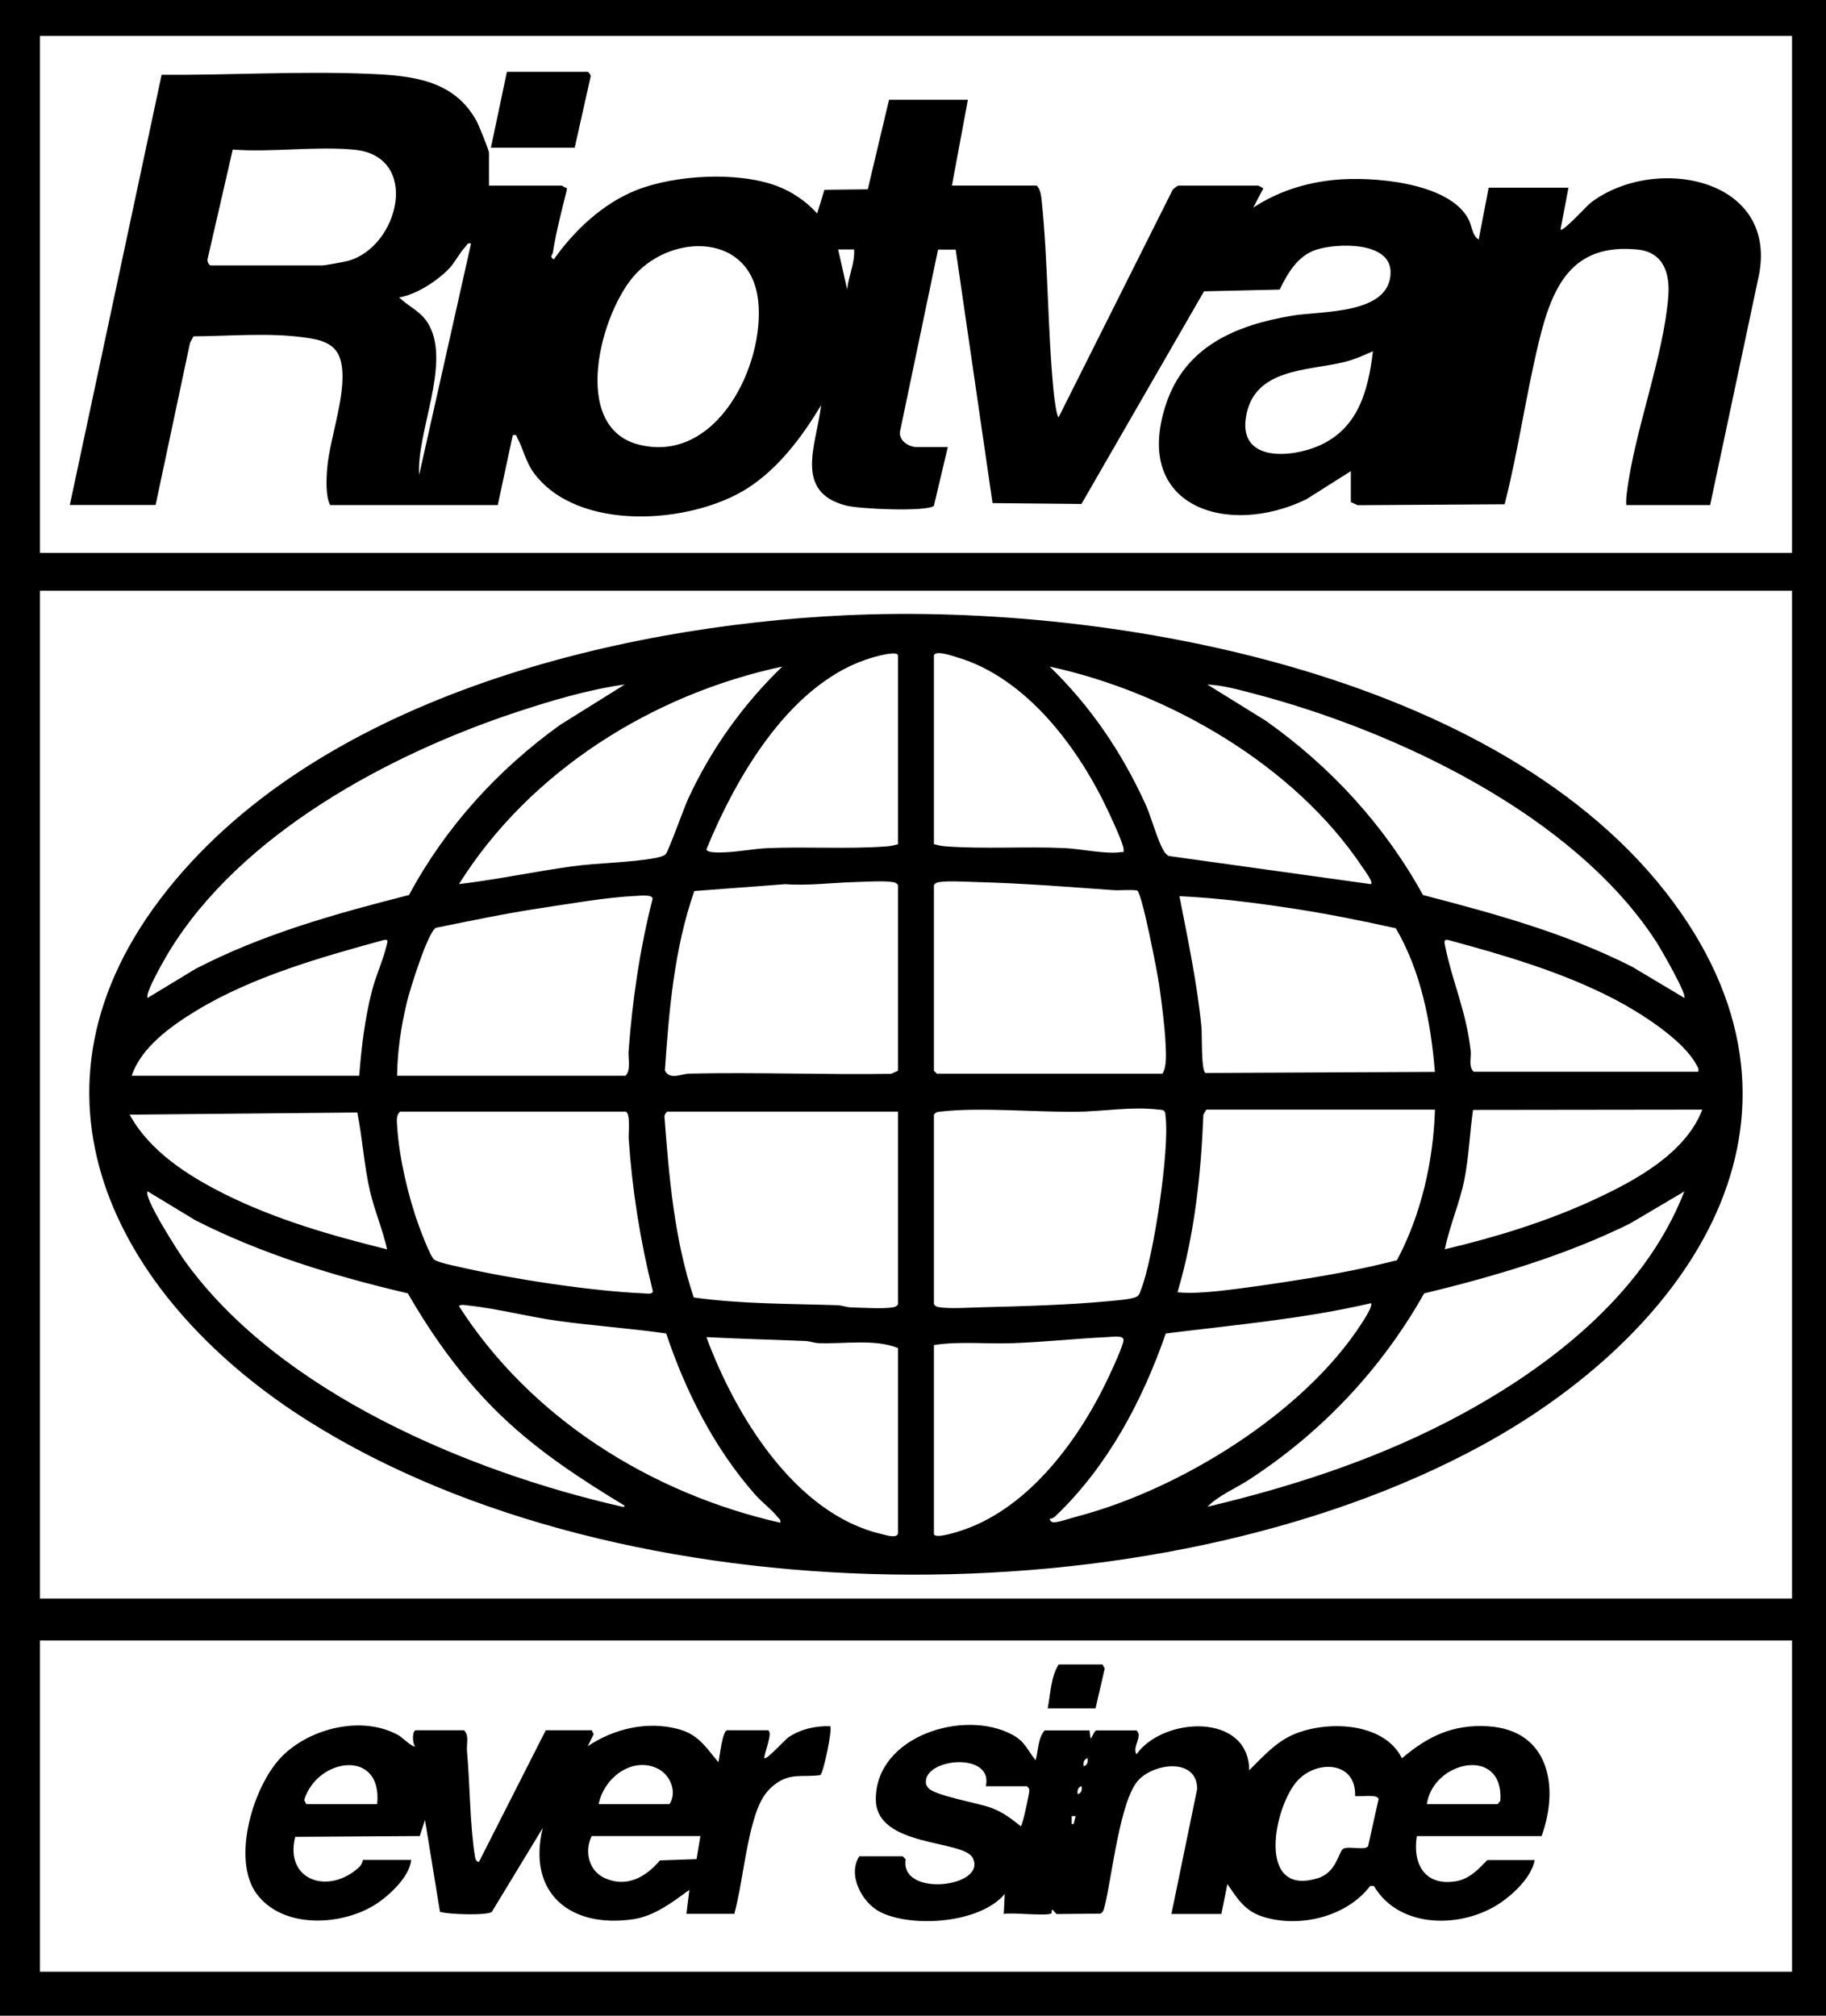 <svg viewBox="0 0 252.63 278.86" xmlns="http://www.w3.org/2000/svg" id="b"><g id="c"><path d="M252.63,0v278.86H0V0h252.63ZM5.52,4.97v71.51h242.41V4.97H5.52ZM5.52,81.72v139.43h242.41V81.72H5.52ZM247.94,226.95H5.52v45.83h242.41v-45.83Z"></path><path d="M117.01,85.12c37.41-1.74,92.68,8.29,115.53,41.13,21.1,30.34-.17,58.87-27.67,73.79-45.11,24.48-118.49,24.08-162.22-3.45-25.87-16.29-41.54-44.38-20.52-72.16s63.11-37.83,94.87-39.31ZM124.24,116.79v-26.09c0-.72-2.82.06-3.37.22-11.33,3.18-18.96,16.4-23.13,26.57.03.57,2.13.44,2.63.42,1.81-.07,3.96-.49,5.77-.57,5.36-.24,11.35.16,16.59-.25.53-.04,1-.16,1.51-.29ZM129.21,90.7v26.09c.51.13.97.25,1.51.29,5.25.41,11.23,0,16.59.25,2.19.1,5.7.87,7.73.56.41-.06.44.16.41-.42-.04-.77-1.55-3.99-1.98-4.93-4.09-8.86-11.37-18.79-21.16-21.64-.65-.19-2.87-.98-3.1-.22ZM108.23,92.22c-17.94,3.82-34.93,14.46-44.73,30.09,5.2-.61,10.41-1.73,15.63-2.45,3.65-.5,8.07-.51,11.54-1.16.43-.08,1.11-.23,1.42-.51.36-.33,2.57-6.5,3.11-7.66,3.19-6.91,7.57-13.03,13.03-18.31ZM189.68,122.31c.33-.32-.9-1.91-1.15-2.29-9.41-14.16-26.89-24.25-43.3-27.8,5.66,5.5,9.92,11.78,13.21,18.95.86,1.88,1.59,4.78,2.47,6.37.2.36.41.67.78.88l27.99,3.9ZM86.42,94.7c-5.04.7-10.22,2.25-15.06,3.85-17.67,5.87-38.09,16.85-48.01,33.17-.5.83-3.39,5.81-2.92,6.33l6.62-4.01c9.3-4.83,19.42-7.64,29.54-10.22,5.02-9.37,12.3-17.36,20.91-23.54l8.92-5.57ZM233.03,138.05c.41-.45-3.33-6.92-3.92-7.82-11.43-17.55-36.01-29.13-55.72-34.29-2.07-.54-4.22-1.14-6.35-1.24l8.09,5.02c8.93,6.31,16.46,14.49,21.74,24.1,9.9,2.58,19.83,5.29,28.98,9.95l7.17,4.28ZM124.24,148.13v-25.68c-.17-.27-.38-.36-.69-.41-1.18-.22-3.9-.05-5.26-.01-3.18.08-6.43.53-9.65.29l-12.58.95c-2.78,7.96-3.5,16.46-4.07,24.83.69,1.37,2.23.46,3.38.43,9.29-.21,18.62.17,27.91.03l.95-.43ZM129.21,122.45v25.68l.41.41h31.2c.66-.98.49-3.03.43-4.29-.12-2.39-.53-5.56-.87-7.96-.23-1.6-2.35-12.67-3.05-13.1-1.12-.15-2.27.03-3.4-.05-6.25-.45-12.51-.95-18.77-1.11-1.35-.04-4.08-.2-5.26.01-.31.06-.52.14-.69.41ZM54.94,148.82h31.61c.77-.83.33-2.32.42-3.45.53-7.07,1.56-14.12,3.31-20.99.11-.69-1.85-.45-2.36-.43-3.91.17-9.22,1.1-13.21,1.7-4.82.73-9.63,1.74-14.41,2.71-1.15.67-3.62,8.65-4.02,10.34-.79,3.3-1.3,6.72-1.34,10.12ZM198.52,148.27c-.55-6.8-1.93-13.93-5.41-19.85-4.74-1.05-9.55-2.02-14.36-2.75-5.13-.78-10.4-1.45-15.57-1.69,1.16,6,2.44,11.99,3.04,18.09.1.97-.06,5.95.54,6.37l31.77-.15ZM18.22,148.82h31.48c.3-3.93.77-7.84,1.74-11.66.54-2.16,1.61-4.42,2.08-6.49.09-.42.22-.73-.36-.64-8.75,2.39-18.29,5.09-26.07,9.83-3.4,2.07-7.57,5.04-8.86,8.95ZM234.96,148.26c.1-.45-.09-.64-.27-.97-1.86-3.49-7.87-7.25-11.36-9.07-7.16-3.73-15.24-6.09-23.02-8.19-.65-.12-.44.48-.36.91.98,4.87,2.92,8.99,3.52,14.43.11.97-.34,2.2.42,2.9h31.06ZM235.51,153.51l-31.71.04c-.47,3.21-.57,6.5-1.21,9.69-.66,3.26-2.05,6.37-2.69,9.59,6.99-1.65,14.09-3.83,20.62-6.85,5.66-2.62,12.65-6.37,15-12.47ZM129.21,154.2v26.23c.17.27.38.36.69.41,1.36.25,4.53.05,6.09.01,5.46-.13,11.95-.32,17.38-.84.92-.09,3.5-.26,4-.69.3-.23.36-.57.49-.89,1.74-4.48,3.97-19.33,3.4-23.96-.03-.24,0-.48-.13-.69-.2-.28-.54-.24-.83-.27-3.66-.45-7.68.25-11.32.3-5.72.07-13.38-.66-18.8-.03-.4.05-.71.03-.95.43ZM198.51,153.51h-31.61l-.41.69c-.33,8.28-1.22,16.63-3.58,24.58,1.64.17,3.71.03,5.38-.14,3.9-.41,8.22-1.07,12.12-1.69,4.3-.68,8.64-1.53,12.86-2.6,3.35-6.3,5.04-13.7,5.26-20.83ZM53.56,172.84c-.61-2.72-1.72-5.28-2.36-8-.84-3.61-1.03-7.31-1.77-10.93l-31.49.3c2.75,5.04,8.04,8.43,13.07,10.95,7.09,3.55,14.88,5.79,22.55,7.68ZM86.56,153.79h-31.2c-.6.46-.45,1.35-.41,2.07.27,4.35,1.54,9.72,3.03,13.81.3.83,1.57,4.16,2.06,4.56.55.44,2.59.83,3.4,1.02,7.26,1.67,18.19,3.35,25.59,3.68.43.02,1.43.22,1.26-.43-1.72-6.87-2.83-13.91-3.31-20.99-.05-.78.28-3.51-.42-3.72ZM124.24,153.79h-31.89c-.14,0-.45.46-.42.69.64,8.44,1.36,16.96,4.05,25.02,6.57.92,13.23.85,19.85,1.07.65.02,1.26.28,1.91.3,1.49.04,4.51.23,5.81-.01.31-.06.52-.14.69-.41v-26.64ZM69.4,195.92c-5.16-4.95-9.41-10.79-12.97-16.99-10.11-2.37-20.11-5.39-29.38-10.1l-6.62-4.01c-.67.74,4.33,8.51,5.14,9.63,13.07,18.15,39.21,29.14,60.44,33.98.16.04.45.08.4-.13-5.99-3.63-11.92-7.5-17.01-12.39ZM233.03,164.83l-7.55,4.46c-9.02,4.44-18.7,7.28-28.45,9.65-5.93,10.5-14.12,19.18-24.21,25.76-1.89,1.23-4.21,2.17-5.77,3.75,11.35-2.69,22.56-6.3,32.95-11.63,13.54-6.96,27.35-17.39,33.03-31.99ZM145.23,210.12c.05.33.3.5.63.49.56,0,2.55-.66,3.3-.85,14.13-3.74,31.27-14.28,39.26-26.73.27-.42,1.55-2.35,1.26-2.74-9.31,2.17-18.9,3.01-28.39,4.19-3.26,9.37-8.02,18.32-15.22,25.23-.22.22-.52.41-.84.41ZM92.17,184.48c-4.97-.72-10-1.05-14.97-1.74-4.08-.56-8.49-1.73-12.49-2.14-.33-.03-1-.19-1.21.1,9.94,15.51,26.59,25.92,44.45,29.96.12-.48-.2-.55-.41-.83-.8-1.03-2.14-2.01-3.04-3.03-5.65-6.4-9.63-14.25-12.33-22.32ZM124.24,212.18v-25.68c-3.19-1.3-7.38-.55-10.92-.68-.65-.02-1.26-.27-1.91-.3-4.56-.19-9.12-.29-13.68-.54,3.97,10.75,12.24,24.46,24.24,27.25.57.13,2.06.64,2.26-.05ZM129.21,186.09v26.09c0,.85,3.55-.34,4.14-.55,9.22-3.2,16.15-12.77,20.11-21.3.43-.92,1.94-4.16,1.98-4.93.03-.71-1.53-.46-2.09-.43-4.4.21-8.83.69-13.23.85-3.64.14-7.31-.29-10.92.26Z"></path><path d="M67.64,25.68h10.08c.1,0,.43.33.68.29v.38c-.7,2.83-1.46,5.72-1.91,8.6-.06.39-.54.5.13.94,2.83-4.01,6.77-7.73,11.41-9.58,5.38-2.13,14.04-2.61,19.45-.58,2.12.79,4.06,2.13,5.58,3.8l1-3.27,6-.07,2.94-12.39h10.91l-2.21,11.87h11.73c.49.48.62,1.39.69,2.08.9,8.77.8,17.74,1.66,26.5.05.54.4,3.46.69,3.46l15.77-31.45c.14-.17.66-.58.8-.58h11.04s.72.32.69.41l-1.38,2.63c3.39-2.22,7.18-3.43,11.21-3.83,5.1-.51,15.82.28,18.55,5.4.51.95.5,2.28,1.43,2.85l1.38-7.18h11.04l-1.1,5.8c.35.35,3.64-3.3,4.16-3.7,8.94-6.83,26.52-3.42,23.14,10.72l-6.6,31.09h-11.6c-.04-.58,0-1.14.08-1.72,1.06-8.61,5.05-18.62,5.73-27.12.26-3.22-.66-6.16-4.28-6.51-9.06-.89-11.76,5.08-13.6,12.66s-2.86,15.13-4.76,22.58l-20.33.13-.95-.43v-4.28l-6.17,3.9c-10.75,5.23-24.08,1.16-19.43-13.08,2.65-8.1,9.7-11.02,17.49-12.33,4.03-.68,13.58-.11,13.61-6,.02-4.31-7.46-4.05-10.3-3.12-2.55.83-3.95,3.25-5.04,5.51l-10.47.24-16.96,29.42-12.3-.12-5.1-35.07h-2.44s-5.28,25.26-5.28,25.26c-.08,1.26,1.29,2.06,2.35,2.06h4.28l-1.93,8.15c-1.25.83-10.29.41-12.1-.05-7.42-1.88-4.09-8.56-3.5-13.89-2.61,4.35-5.93,8.8-10.27,11.54-7.83,4.94-23.41,6.02-29.47-2.17-1.13-1.53-1.46-3.33-2.3-4.87-.17-.32,0-.47-.62-.35l-2.07,9.66h-23.19c-.65-1.2-.53-3.65-.41-5.1.34-4.3,3.01-11.07,1.81-15.07-.7-2.32-2.9-2.73-4.99-3.02-4.89-.68-10.39-.18-15.32-.15l-.48.9-4.76,22.43h-11.87L22.36,10.35c9.49.06,19.1-.53,28.59-.14,5.93.24,11.84.78,14.99,6.55.3.54,1.71,4.03,1.71,4.37v4.56ZM29.13,36.72h15.46c.41,0,2.98-.48,3.52-.62,7.08-1.88,10.17-14.49.9-15.39-5.33-.51-11.4.39-16.81-.02l-3.47,15.1c-.09.32.11.84.4.93ZM65.16,33.69c-.53-.14-.53.2-.78.46-.8.82-1.42,2.14-2.24,3-1.63,1.7-4.59,3.65-6.92,3.99,1.49,1.45,3.12,1.91,4.2,3.95,2.87,5.45-1.8,14.71-1.43,20.62l7.18-32.02ZM87.92,37.94c-4.81,5.2-9.08,21.07.38,23.55,10.8,2.82,17.58-11,16.59-19.91-1.03-9.28-11.71-9.34-16.97-3.64ZM118.17,34.51h-2.21s1.24,5.52,1.24,5.52c.21-1.87,1.09-3.63.97-5.52ZM189.95,48.59c-1.26.57-2.55,1.14-3.9,1.48-5.16,1.28-12.73.81-13.7,7.83-.83,6.03,6.34,5.43,10.12,3.77,5.46-2.4,6.82-7.62,7.48-13.08Z"></path><path d="M79.52,20.43h-11.6l2.21-10.49h11.18c.12,0,.46.44.4.67l-2.2,9.83Z"></path><path d="M162.07,264.78l3.56-17.29c0-4.3-5.88-3.63-8.12-1.22-2.57,2.76-3.65,13.32-4.67,17.42-.09.37-.2.91-.61,1.05l-6.06.06-.53-.58c-.25-.04-.05.4-.19.49-.65.41-5.41-.16-6.58.07l.14-2.76c-3.42,4.08-12.76,4.7-17.17,2.53-2.6-1.28-4.63-5.19-2.95-7.74h6s.41.42.41.42c-.84,5.32,11.29,3.88,9.29-.18-1.27-2.58-13.42-1.43-13.42-8.14,0-8.76,12.24-12.52,18.89-8.92,1.78.96,2.05,2.08,3.22,3.54.37-1.34.32-3.08,1.25-4.14h6.21l.14,1.11c.17,0,.5-1.11.83-1.11h5.52c.93.83-.63,2.25,0,3.31,3.69-5.21,15.54-5.8,15.6,2.21,1.84-1.82,3.58-3.81,6.01-4.9,4.53-2.02,12.61-1.85,15.12,3.24,3.57-3.04,7.05-4.72,11.88-4.43,8.52.51,9.91,8.41,7.44,15.2h-17.26c-.63,3.98,1.22,7.01,5.54,6.22,2.36-.43,4-2.91,4.27-2.91h6.49c-.39,2.29-2.85,4.64-4.72,5.91-5.25,3.58-14,3.68-17.52-2.33h-.51c-3.24,4.27-9.74,5.84-14.78,4.28-2.59-.81-3.54-2.46-4.98-4.54l-.83,4.14h-6.9ZM149.92,244.35c.55-.15.62-.59.55-1.1-.55.15-.62.59-.55,1.1ZM136.39,247.11c1.09-4.82-8.65-3.89-8.29-.42,0,.24.15.39.26.58.67,1.11,7.06,2.18,8.77,2.83s2.71,1.47,4.09,2.54c.25,0,1.2-4.62,1.19-4.9-.01-.34-.1-.43-.36-.62h-5.66ZM197.41,249.59h9.8l.37-.46c.49-7.67-9.33-5.53-10.17.46ZM187.48,248.47c.17-4.79-5.21-5.03-7.89-2.21-3.33,3.5-5.9,16.31,2.79,13.56,2.53-.8,2.83-3.63,3.42-4.03.69-.47,3.04.27,3.48-.38l1.45-6.52c-.12-.73-2.61-.28-3.26-.42ZM149.1,248.21c.55-.15.62-.59.55-1.1-.55.15-.62.59-.55,1.1ZM148.82,251.25h-.55s0,1.1,0,1.1h.27s.28-1.1.28-1.1Z"></path><path d="M56.88,257.32c-.2,2.41-3.3,5.21-5.34,6.4-4.72,2.74-12.51,3.05-16.04-1.73s-.44-15.07,3.55-19.04,11.21-5.65,16.13-2.86c.4.23,1.96,1.73,2.24,1.49-.36-.34-.44-2.21.14-2.21h6.63c.75.69.33,1.93.42,2.9.42,4.64.39,10.21,1.11,14.62.05.33.17.65.54.7l9.25-18.22h6.35l.28.55-.83,1.66c3.64-2.43,8.24-3.53,12.57-2.36,2.76.74,3.8,2.54,5.51,4.57.2-.77.54-4.42,1.25-4.42h5.52c.95,0-.48,3.24-.41,3.86.3.3,2.87-2.58,3.33-2.88,1.73-1.15,3.7-1.59,5.78-1.54.34.34-.93,6.51-1.38,6.77-2.45.33-4.07-.35-6.22,1.24-1.76,1.3-2.47,3.2-3.05,5.24-1.17,4.12-1.53,8.56-2.61,12.71h-6.63l.41-3.32c-2.34,1.7-4.83,3.64-7.8,4.07-8.74,1.27-14.67-3.65-12.49-12.63l-7.04,11.6c-.6.54-6.09.37-7.18,0l-2.07-12.7-.73,2.22-17.23.11c-1.51,6.1,4.68,8.08,8.87,4.17.41-.38.48-.98.53-.98h6.63ZM52.18,249.59c.78-7.73-8.3-6.45-10.1-.56l.3.56h9.8ZM82.83,249.59h9.8c1.09-1.67.12-4.09-1.69-4.94-3.58-1.68-7.43,1.4-8.11,4.94ZM96.91,254.01h-15.05c-1.04,2.09-.44,4.84,1.88,5.85,3.02,1.31,5.62-.19,7.56-2.48l5.07-.18.53-3.19Z"></path><path d="M151.58,236.34h-6.63c.38-1.95.45-4.43,1.52-6.07h6.07l.3.57-1.27,5.5Z"></path></g></svg>